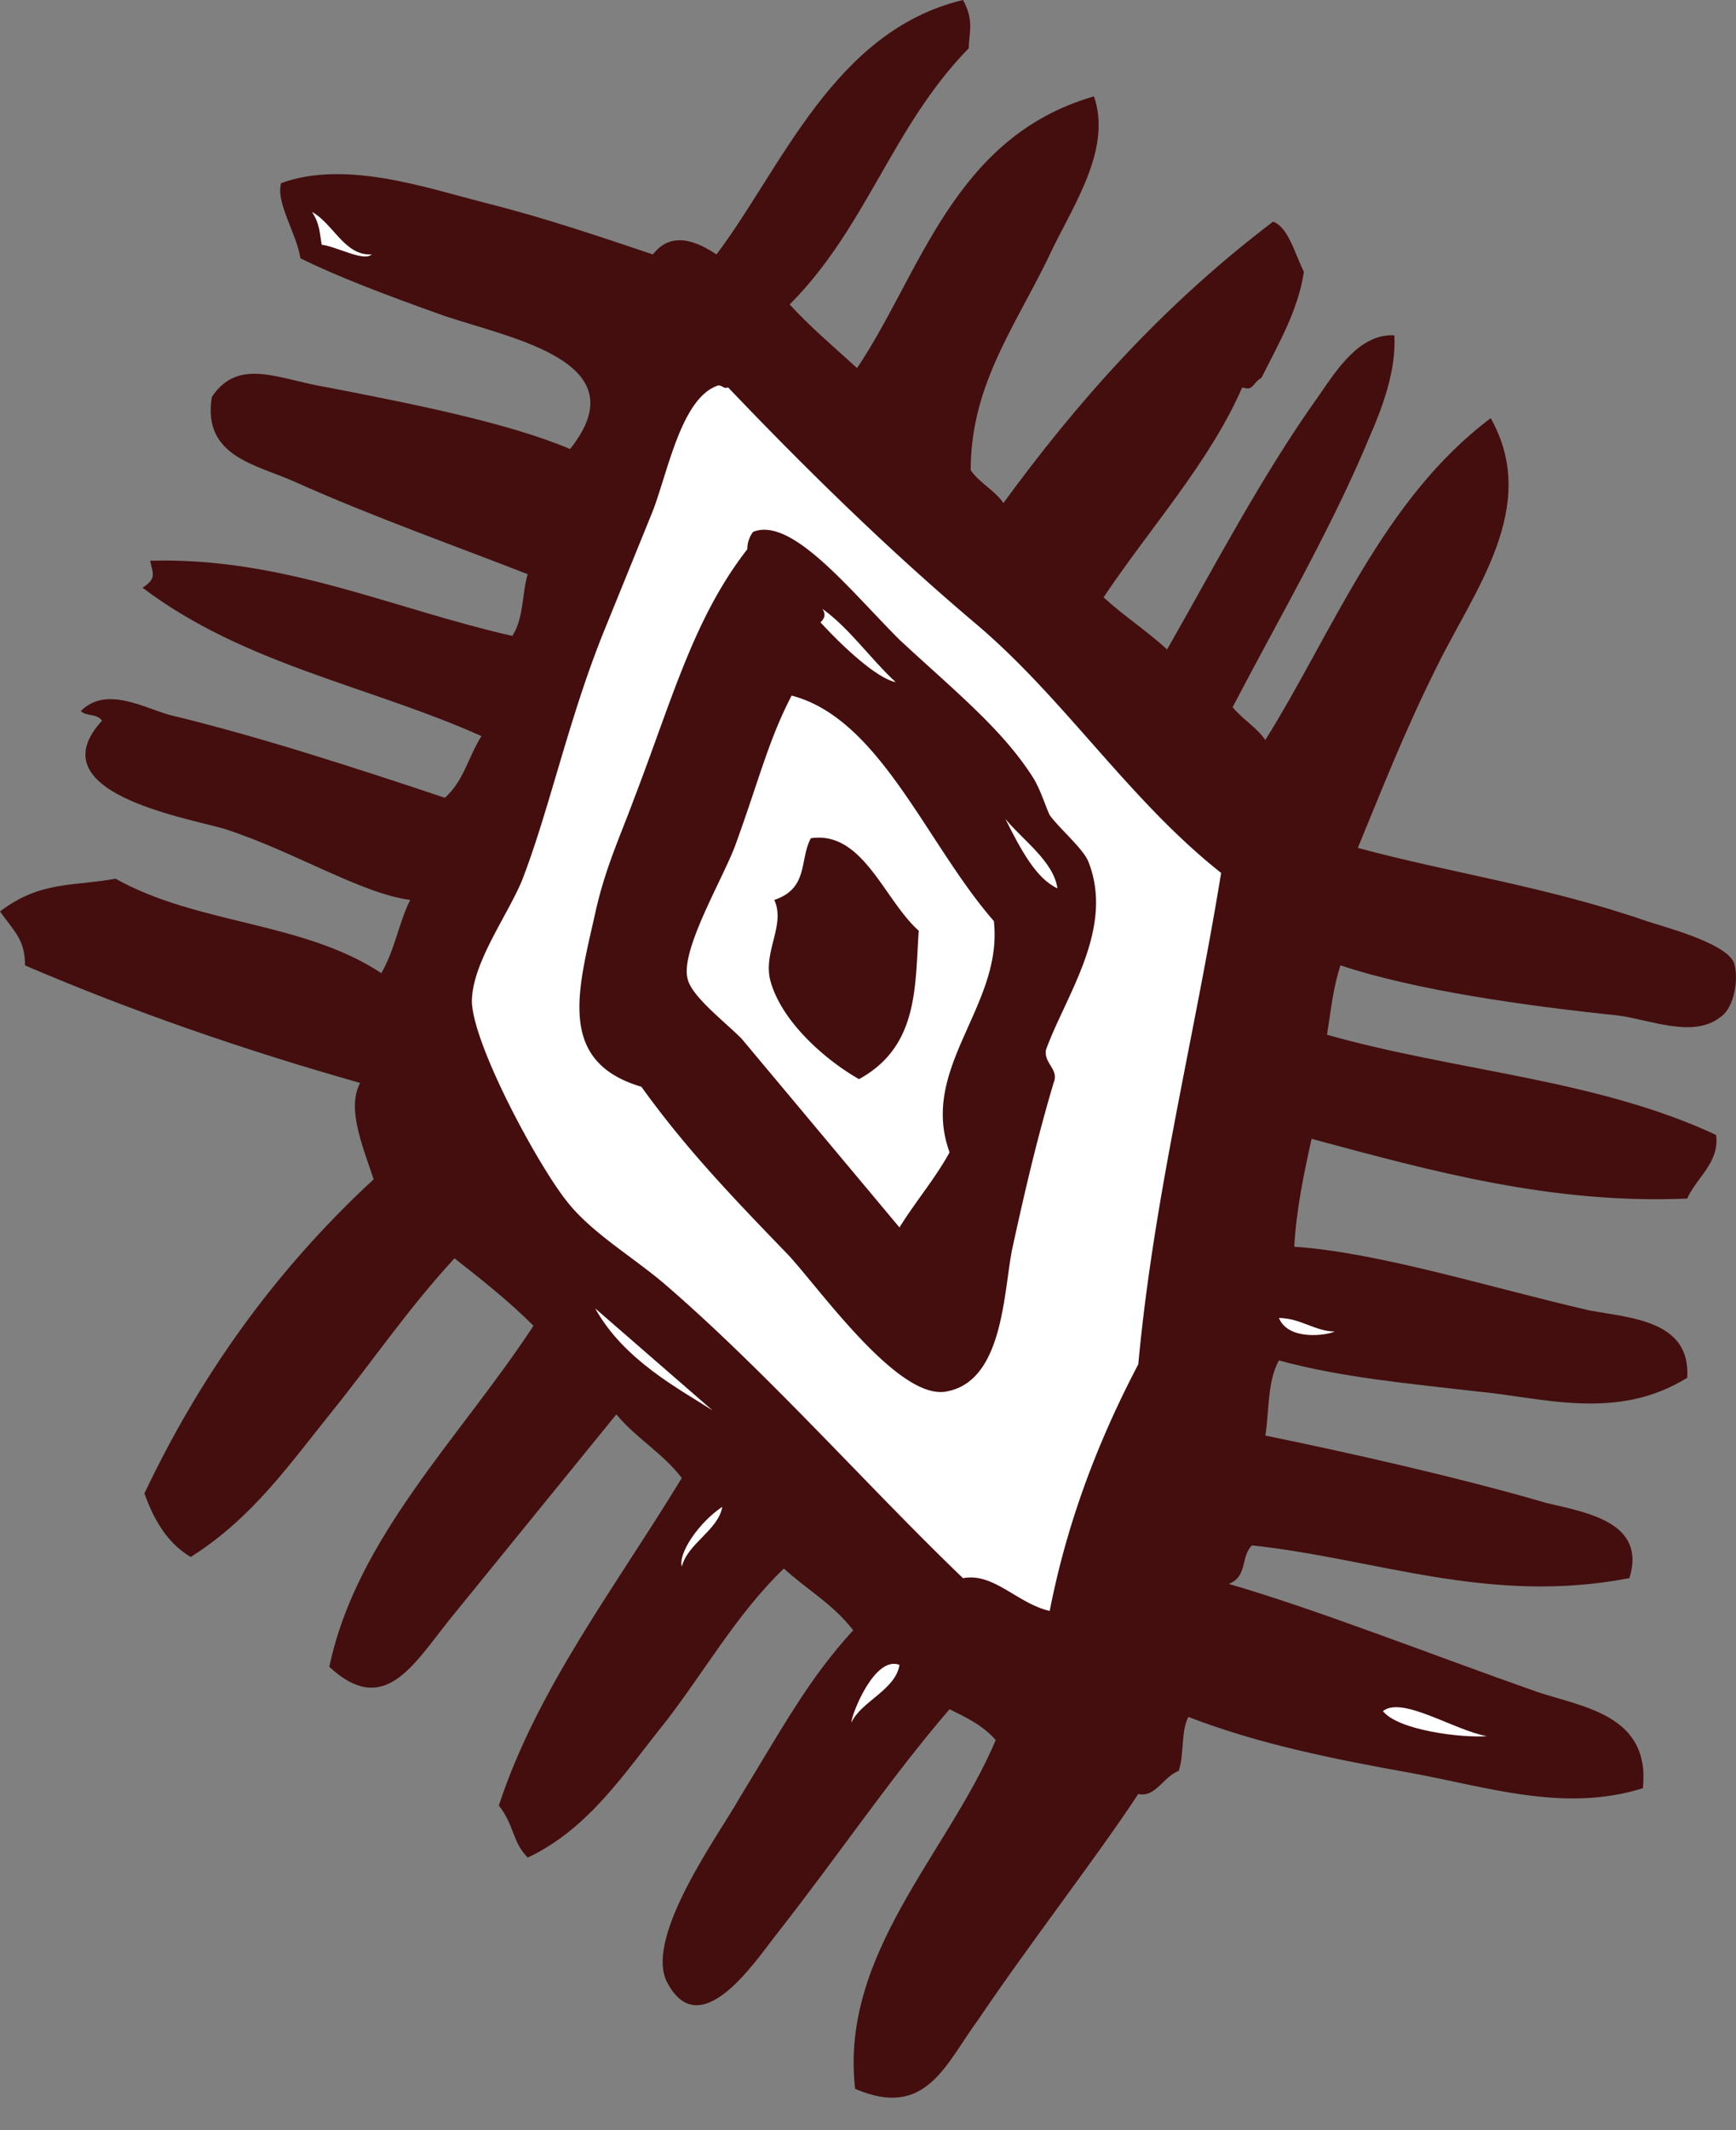 <svg xmlns="http://www.w3.org/2000/svg" width="53" height="65" fill="none" xmlns:v="https://vecta.io/nano"><rect width="100%" height="100%" fill="#808080" stroke="none"/><path d="M52.922 29.342c.176.412.059 1.411-.412 1.705-.823.647-2.176.059-3.117-.059-2.822-.294-6.174-.765-8.468-1.529-.235.706-.294 1.411-.412 2.117 3.94 1.117 8.232 1.352 11.878 3.058.118.823-.588 1.294-.882 1.941-4.116.176-7.762-.823-11.466-1.823-.235 1.058-.47 2.176-.529 3.293 2.587.176 5.939 1.235 8.997 1.941 1.235.235 3.117.294 2.999 2.058-2.176 1.352-4.469.588-6.468.412-1.999-.235-4.057-.412-5.998-.941-.353.647-.294 1.529-.412 2.293 2.293.47 5.763 1.235 8.585 2.058 1.235.294 3.058.588 2.529 2.293-4.293.823-7.703-.588-11.525-1-.353.353-.118.941-.706 1.176 2.646.764 6.233 2.176 9.408 3.293 1.411.47 3.469.706 3.234 2.94-2.411.764-4.822-.059-7.115-.47s-4.645-.882-6.762-1.705c-.235.471-.118 1.117-.294 1.647-.471.176-.706.823-1.235.706-1.235 1.882-3.293 4.528-4.881 6.88-1 1.352-1.588 3.058-3.763 2.117-.47-4.116 2.823-7.174 4.293-10.643-.412-.47-.941-.706-1.411-.941-1.823 2.117-3.352 4.41-5.292 6.88-.647.823-2.352 3.41-3.352 1.411-.647-1.411 1.646-4.528 2.235-5.586 1.294-2.117 2.117-3.646 3.469-5.116-.647-.823-1.411-1.235-2.117-1.882-1.411 1.352-2.411 3.117-3.587 4.645-1.235 1.529-2.352 3.293-4.234 4.175-.47-.47-.412-1-.882-1.588 1.176-3.587 3.587-6.703 5.586-9.996-.588-.764-1.352-1.176-1.999-1.94l-5.116 6.292c-1.117 1.411-1.999 2.94-3.646 1.411.823-3.94 3.999-6.998 6.233-10.408-.764-.764-1.588-1.411-2.411-2.058-1.411 1.529-2.528 3.175-3.763 4.704s-2.411 3.234-4.293 4.41c-.588-.353-1.058-.941-1.411-1.94 1.646-3.469 3.881-6.703 6.998-9.585-.353-1.058-.823-2.176-.412-2.94-3.528-1-6.939-2.176-10.232-3.587 0-.764-.294-1-.764-1.646 1.235-.941 2.234-.764 3.528-1 2.528 1.411 5.704 1.294 8.115 2.881.412-.706.529-1.529.882-2.235-1.47-.176-3.646-1.529-5.704-2.176-1.235-.353-5.704-1.117-3.705-3.293-.176-.235-.47-.118-.647-.294.764-.764 1.882-.118 2.705.118 2.705.647 5.763 1.646 8.409 2.529.588-.529.706-1.235 1.117-1.882-3.41-1.529-7.233-2.176-10.349-4.528.47-.294.294-.47.235-.823 4.057-.118 7.409 1.47 11.055 2.293.353-.529.294-1.294.47-1.882-1.94-.764-4.763-1.764-7.115-2.822-1.176-.529-2.823-.764-2.528-2.587.823-1.235 2.058-.529 3.528-.294 2.411.47 5.469 1.058 7.409 1.882 2.117-2.646-1.705-3.352-3.822-4.057-1.823-.647-3.352-1.235-4.41-1.764-.118-.764-.764-1.705-.588-2.293 1.94-.706 4.351.118 6.174.588 1.882.47 3.587 1.058 5.175 1.588.588-.764 1.411-.353 1.941 0C23.874 5.116 25.461.941 29.401 0c.353.647.176 1 .176 1.47-2.352 2.411-3.117 5.469-5.469 7.821.647.706 1.352 1.294 2.058 1.941 1.94-2.881 2.94-7.056 7.233-8.291.529 1.529-.529 3.175-1.235 4.587-1.058 2.293-2.529 4.116-2.529 6.821.294.412.706.588 1 1 2.235-3.058 4.822-5.998 8.232-8.585.47.176.647.941.941 1.529-.176 1.176-.764 2.176-1.294 3.234-.294.176-.235.412-.588.294-1 2.293-2.823 4.293-4.234 6.409.647.588 1.294 1 1.94 1.588 1.411-2.47 2.881-5.292 4.645-7.762.529-.764 1.235-1.882 2.293-1.823.059 1.059-.353 2.176-.764 3.117-1.176 2.823-2.764 5.527-4.175 8.232.353.412.706.588 1 1 2.058-3.293 3.587-7.35 6.88-9.82 1.529 2.705-.529 5.292-1.646 7.586-1 1.999-1.705 3.822-2.411 5.527 2.822.764 5.763 1.176 8.82 2.235.529.176 2.352.647 2.646 1.235z" fill="#440e0e"/><path d="M37.281 26.638c-.823 5.057-2.058 9.879-2.529 14.995-1.235 2.352-2.176 4.822-2.705 7.527-1-.235-1.705-1.176-2.646-1-2.822-2.705-5.88-6.174-8.997-8.879-1-.882-2.352-1.647-3.117-2.646-.882-1.117-2.822-4.704-2.881-6.057 0-1.176 1.059-2.587 1.529-3.705.823-2.117 1.411-4.881 2.47-7.527l1.529-3.763c.47-1.235.882-3.469 1.999-3.822.118 0 .176.118.294.059 2.411 2.528 4.939 4.998 7.586 7.233 2.705 2.293 4.645 5.351 7.468 7.586zm-5.351 5.41c.588-1.646 2.117-3.705 1.294-5.763-.176-.412-.882-1-1.176-1.411-.118-.235-.294-.823-.529-1.176-.941-1.47-2.411-2.646-4.057-4.175-1.529-1.529-3.293-3.763-4.469-3.293a.86.86 0 0 0-.177.529c-1.646 2.117-2.293 4.587-3.469 7.644-.412 1.117-.882 2.117-1.176 3.469-.529 2.352-1.176 4.528 1.411 5.292 1.353 1.882 2.764 3.352 4.469 5.116.941 1 3.411 4.528 4.881 4.175 1.764-.353 1.705-3.234 1.999-4.469.412-1.882.764-3.352 1.235-4.939.176-.412-.294-.588-.235-1zm-2.94 3.116c-.412.764-1.058 1.529-1.529 2.293l-4.822-5.763c-.529-.529-1.529-1.294-1.646-1.823-.235-.882 1.117-3.117 1.47-4.116.706-1.94 1-3.175 1.705-4.528 2.705.706 4.116 4.528 6.174 6.88.294 2.587-2.293 4.469-1.352 7.056zm-.941-6.762c-1.058-.941-1.705-3.058-3.293-2.822-.353.647-.059 1.529-1.117 1.882.353.764-.353 1.588-.118 2.47.353 1.294 1.764 2.47 2.705 2.999 1.823-1 1.705-2.823 1.823-4.528z" fill-rule="evenodd" fill="#fff"/><path d="M30.695 24.991c.47.941.941 1.823 1.588 2.117-.118-.823-1.058-1.47-1.588-2.117zM11.349 7.762c-.235.235-1.059-.235-1.529-.294-.059-.353-.059-.647-.294-1 .647.353 1 1.352 1.823 1.294zm15.994 13.054c-.588-.118-1.646-1.117-2.293-1.823.118-.118.176-.235.059-.412.823.588 1.47 1.529 2.235 2.234zm-5.586 22.227l-3.587-3.117c.882 1.588 2.587 2.47 3.587 3.117zm-.941 4.763c.176-.706 1.117-1.117 1.235-1.823-.706.47-1.352 1.411-1.235 1.823zm19.934-7.174c-.588 0-1.059-.412-1.705-.412.294.706 1.47.529 1.705.412zM25.991 52.569c.294-.647 1.352-1 1.47-1.764-.764-.294-1.47 1.529-1.47 1.764zm16.229-.352c.47.588 2.411.823 3.175.764-1-.177-2.587-1.235-3.175-.764z" fill="#fff"/></svg>